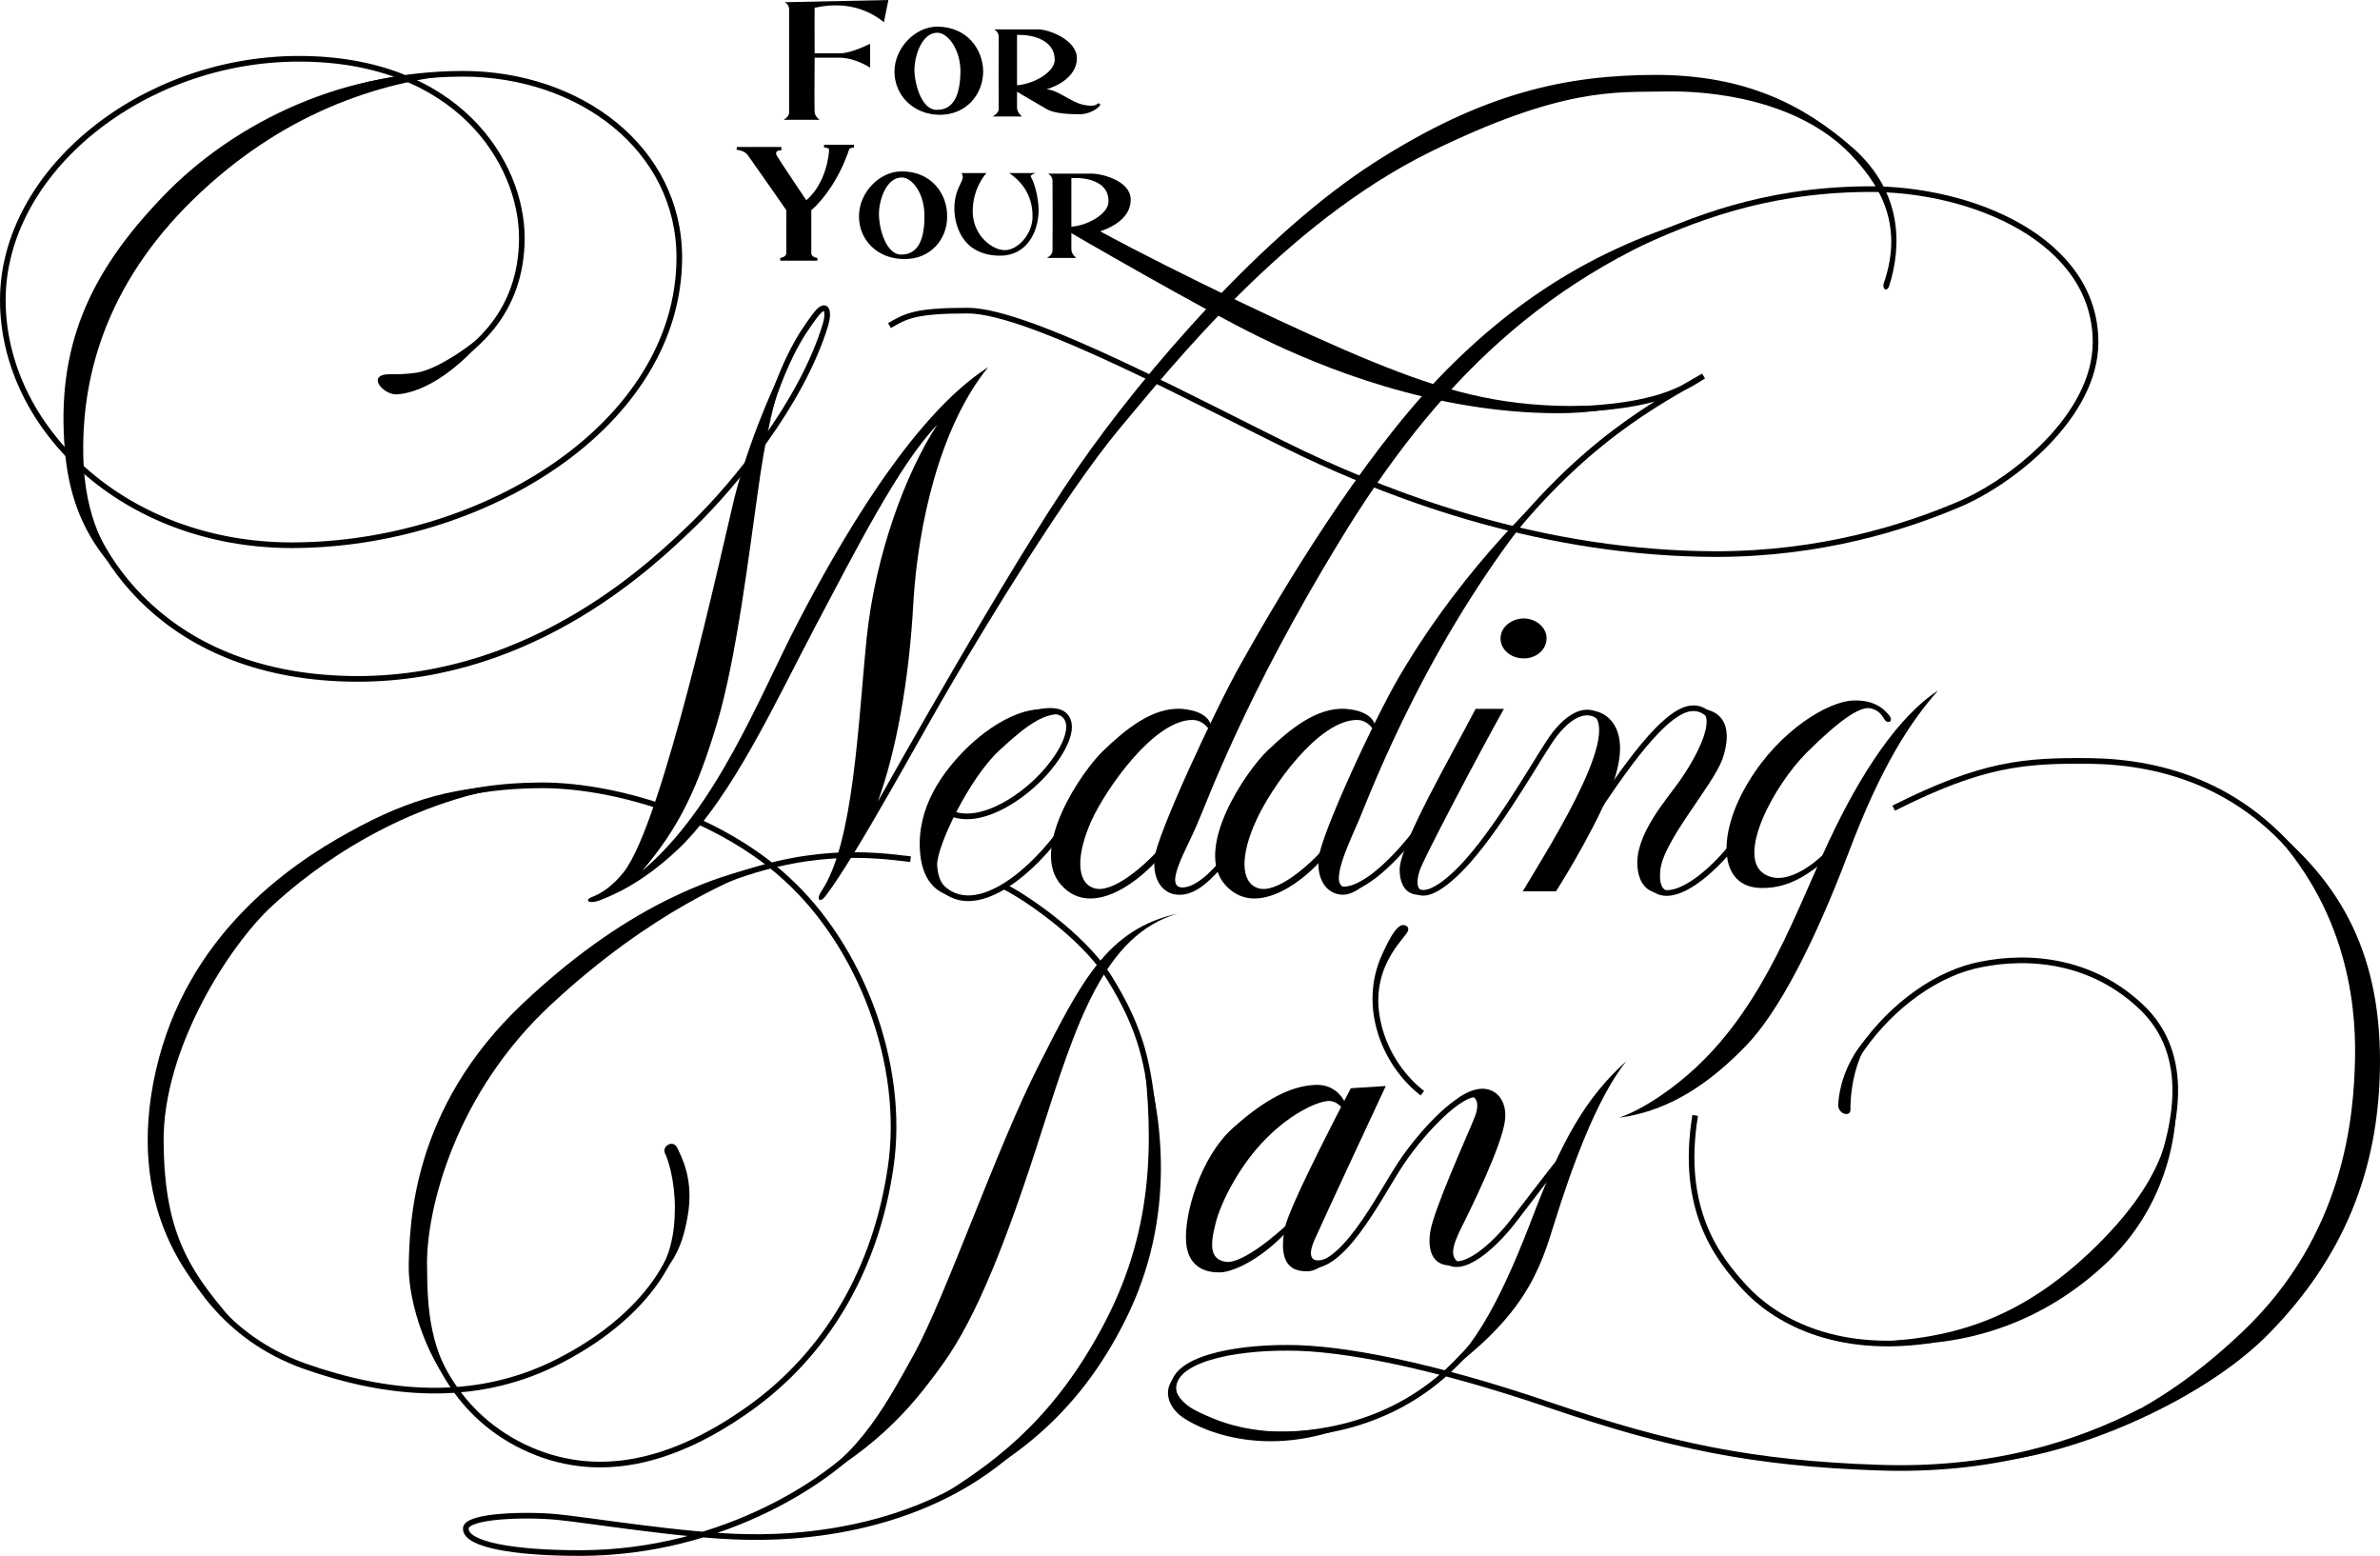<svg xmlns="http://www.w3.org/2000/svg" width="429.212" height="280.509"><path d="M151.31 10.398c2.968 0 5.601 1.801 5.601 1.801V7.9s-3.414 1.714-5.3 1.699c-1.836.015-4.7 0-4.7 0-.039-4.254 0-8.2 0-8.2 3.094-.66 7.922-1.05 12.5 2.602l.801-4-18.703.398s.797.34.8 1.301c-.003.867-.003 17.836 0 18.602-.003.797-1 1.297-1 1.297h6.5s-.937-.63-.898-1.5c-.039-.5-.039-5.153 0-9.7h4.399m17.699-4.501c-2.594-.004-4.063 3.813-4.098 6.7.035 2.793 1.407 7.246 4 7.203 3.23.043 4.258-2.942 4.301-7-.043-3.969-2.293-6.906-4.203-6.903V4.801c5.43.02 8.27 4.129 8.3 8.097-.03 4.059-2.968 7.778-7.8 7.801-4.758-.023-8.184-3.449-8.2-7.8.016-4.262 3.735-8.079 7.7-8.098v1.097M162.61 32c-2.62-.035-4.09 3.781-4.101 6.598.012 2.859 1.383 7.312 4 7.3 3.203.012 4.234-2.972 4.203-7 .031-4-2.223-6.933-4.101-6.898v-1.102c5.402-.011 8.242 4.098 8.199 8.102.043 4.023-2.895 7.742-7.7 7.7-4.785.042-8.21-3.384-8.199-7.7-.011-4.297 3.707-8.113 7.7-8.102V32M187.31 5.3c1.781.009 6.87 1.837 6.902 5.2-.031 3.422-3.754 5.117-5.5 5.598 1.684.043 3.902 1.804 5.7 2.5 1.28.511 2.964.609 3.398.203.351-.375.793.004.5.297-.805.89-2.239 1.48-3.598 1.5-1.383-.02-4.316-.02-5.902-.899-1.547-.883-5.801-3.398-5.801-3.398v-.903c3.273-.105 7.191-2.359 7.203-4.597-.012-3.633-4.027-4.614-6.8-4.5v13.097c0 .918.898 1.602.898 1.602h-5.301s1.078-.555 1.102-1.3c-.024-.821-.024-12.173 0-13.102-.024-.899-.801-1.297-.801-1.297h8M198.411 41.7c1.805-.567 5.524-2.266 5.5-5.7.024-3.352-5.066-4.656-6.902-4.7h-8s.832.434.8 1.298c.032.964.032 11.797 0 12.601.032.762-1 1.301-1 1.301h5.302s-.942-.672-.899-1.602v-12.8c2.727-.133 6.742.582 6.7 4.203.042 2.254-3.872 4.504-7.102 4.597v.903s23.718 13.816 34.601 19.097c10.844 5.29 31.04 13.61 53.7 13.602 9.44.008 18.398-2.8 18.398-2.8-7.91 1.6-12.477 1.468-16 1.5-13.574-.032-23.492-2.903-36-8-11.945-4.837-35.91-16.305-49.098-23.5m-53-5.602c3.614-3.059 4.137-8.473 4.098-9.098.04-.402-.898-.402-.898-.402v-.5h5.398v.5s-.8.023-.898.402c-1.672 4.996-4.477 8.91-6.801 10.898v7.7c-.024.82 1.101.902 1.101.902v.5h-6.699v-.5s1.07-.082 1.098-.902c-.028-.746 0-7.7 0-7.7s-6.422-9.23-7-10c-.594-.796-2-.898-2-.898l.101-.5h8v.598c-.89.004-1.152.394-.8 1 .3.57 5.3 8 5.3 8m32.5-4.898h-4.5c.149.405.41.6 0 1.5-.375.929-1.285 2.167-1.3 4.898.015 2.75 1.253 8.492 8.3 8.5 4.567-.008 6.852-3.989 6.899-8.2-.047-2.64-.895-5.25-1.399-6-.25-.382.899-.699.899-.699h-4.801c1.926 1.317 4.21 3.668 4.203 7.801.008 3.305-2.734 6.11-5 6.098-2.172.011-5.758-2.532-5.8-7 .042-4.407 2.5-6.899 2.5-6.899"/><path fill="none" stroke="#000" stroke-width="1.018" d="M283.411 73.8c14.844-.5 19.672-3.37 23.801-6-7.785 4.587-22.008 11.5-37.902 32.5"/><path d="M68.61 67.8c-1.519.88.81 3.282 2.801 3.298 1.926-.016 9.168-1.192 17.801-12.5-4.133 3.675-10.2 7.98-14.101 8.601-3.93.555-5.497-.035-6.5.602"/><path fill="none" stroke="#000" stroke-width="1.018" d="M81.212 65.598c4.063-2.739 12.875-9.004 12.899-22.7-.024-13.707-11.77-32.304-40.2-32.3C25.571 10.594.517 30.953.51 54.098c.007 23.05 21.929 44.191 52.1 44.202 34.62-.012 69.859-21.739 69.898-51.903-.04-19.558-17.852-33.062-39-33.097-11.934.035-20 2.797-20 2.797"/><path fill="none" stroke="#000" stroke-width="1.018" d="M14.009 86.5c1.973 12.77 15.48 35.867 50.5 35.898 32.121-.03 53.848-21.367 60.703-28 6.848-6.68 19.375-21.554 23.7-36 .636-2.238.179-4.347-2-1.398-2.126 2.922-6.239 8.207-10.301 24.3"/><path d="M83.509 13.3c-20.156-1.14-40.906 8.255-54.2 22.2-13.327 13.852-19.226 27.207-17.597 45.8 1.137 13.66 7.598 19.927 11.098 23.598-4.48-6.218-8.004-12.87-7.801-25 .187-12.144 3.906-28.394 19.8-43.898 15.821-15.422 33.239-21.297 48.7-22.7m59.101 50.5c-2.914 4.735-7.808 16.481-10.199 26.098-2.308 9.567-12.879 58.309-19.902 67.301-2.004 2.54-4.133 3.926-5.7 4.5-1.566.602-.59 1.387 1.403.602 1.926-.781 7.36-2.778 14.297-9.403 9.55-9.195 17.578-26.812 24.602-40.097 7.07-13.336 15.097-29.192 21.898-36.203-5.629 8.578-11.11 23.257-12.7 38.3-1.542 15.106-2.323 37.223-8.198 45.801-.946 1.426-.31 2.254.8.801 5.66-7.422 17.407-29.344 23.098-38.902 5.66-9.625 19.953-33.313 29.703-45.098 9.824-11.703 29.977-37.168 56.2-50.102 23.898-11.714 33.49-10.738 42.096-10.898 8.621-.23 24.281 1.52 33.703 11.3 4.473 4.716 9.957 11.962 6 23.298-.332 1.093.649 1.59 1 .402 2.172-6.848 2.563-16.633-6.402-24.7-9.043-7.984-19.614-13.269-35.7-13.3-16.015.031-31.09 3.16-50.898 15.898-19.734 12.711-41.07 37.18-53.402 55-12.332 17.809-34.649 57.739-36 60.102 3.308-9.016 5.66-21.938 6.402-35.8.82-13.934 4.738-31.747 13.5-42.5-13.851 8.796-27.164 32.284-34.203 45.8-7.055 13.5-14.688 33.664-28.2 45 6.66-7.816 9.989-14.863 13.5-26.602 3.536-11.75 5.884-31.52 7.302-41.3 1.324-9.797 3.085-18.41 6-25.297"/><path fill="none" stroke="#000" stroke-width="1.018" d="M171.411 146.598c5.086 2.195 12.024-2.2 16-6.2 3.57-3.546 7.172-9.316 4.399-11.597-2.004-1.54-6.7.199-6.7.199"/><path d="M191.81 128.8c-5.918-3.105-13.551 2.18-17.7 6.298-4.074 4.105-8.773 10.367-8.199 18.402.602 8.02 6.082 8.41 8.598 8.398-4.082-1.164-5.254-2.535-5.5-5.898-.145-3.29 5.727-15.625 11.203-20.7 5.484-5.105 8.422-6.863 11.598-6.5"/><path fill="none" stroke="#000" stroke-width="1.018" d="M169.411 159.598c5.715 6.226 15.305-1.016 21.399-9"/><path d="M218.411 131s-.023-2.762-5.3-3.2c-5.293-.343-10.188 3.766-14.102 7.5-3.918 3.708-13.508 17.802-7.598 24.298 5.836 6.422 15.035-1.801 17.399-4.7l.402-2c-2.57 2.942-8.637 8.422-12 7.2-3.152-1.075-3.098-6.02-.402-12.098 2.785-6.059 11.386-18.195 18.199-18.2 2.203.005 3.203 2 3.203 2l.2-.8"/><path d="M220.11 155.098s-3.878 5.05-7 4.902c-3.14-.242.774-6.703 2.7-11.2 1.988-4.507 8.644-23.105 25.699-51.1 17.008-27.99 37.168-48.74 70.402-59.9-21.683 5.29-37.93 15.27-52.402 30.298-14.211 14.82-28.152 38.023-35.797 51.703-4.543 8.047-15.113 30.754-15.5 34.898-.394 4.078 1.563 6.426 4.098 6.602 2.554.219 5.031-1.48 8-4.903l-.2-1.3"/><path d="M248.009 131s-.016-2.762-5.297-3.2c-5.289-.343-10.18 3.766-14.101 7.5-3.91 3.708-13.504 17.802-7.602 24.298 5.844 6.422 15.043-1.801 17.402-4.7l.399-2c-2.559 2.942-8.63 8.422-12 7.2-3.145-1.075-3.09-6.02-.301-12.098 2.695-6.059 11.297-18.195 18.203-18.2 2.11.005 3.098 2 3.098 2l.199-.8"/><path d="M252.212 122.2c-4.598 7.921-14.004 28.355-14.402 32.5-.387 4.077 1.57 6.425 4.101 6.6 2.559.22 5.383-2.652 8.399-6 0 0-4.469 4.848-7.598 4.7-3.137-.242.34-7.488 2.297-12 1.957-4.492 12.918-34.441 35-60.3 0 0-15.426 13.331-27.797 34.5"/><path fill="none" stroke="#000" stroke-width="1.018" d="M295.11 44.098c9.797-4.336 22.524-9.82 41.5-10 18.997-.211 41.313 9.187 41.301 27.601.012 13.297-15.058 25.238-24.8 29.301-9.836 4.16-24.711 8.855-43.5 8.898-30.934-.043-57.555-10.027-74.801-18.199-17.207-8.27-48.918-25.691-60.301-25.699-9.563.008-11.129.984-14.098 2.7m80.5 101.398c3.707 1.617 9.969-4.258 14.5-10.098"/><path d="M266.11 127.8h5.102c-4.082 7.29-14.652 27.259-15.203 29.2-.625 1.973-.82 4.32 2.102 3.5-2.336 1.605-5.665 1.02-5.7-3.7.035-4.679 9.434-20.73 13.7-29m8.699-9.1c2.246.023 4.105-1.587 4.101-3.602.004-1.961-1.855-3.57-4.101-3.598-2.34.027-4.2 1.637-4.2 3.598 0 2.015 1.86 3.625 4.2 3.601"/><path fill="none" stroke="#000" stroke-width="1.018" d="M254.61 159.8c1.165 1.72 3.325 1.91 7.602-2 6.484-5.874 14.117-19.382 17.098-23.902 2.89-4.484 6.808-7.222 9.699-4.097"/><path d="M285.712 128.2c3.461-.786 9.606 2.78 4.5 14.698-3.535 8.352-9.601 17.801-9.601 17.801h-6c5.242-8.773 19.726-31.48 11.101-32.5"/><path fill="none" stroke="#000" stroke-width="1.018" d="M286.911 147.598c3.317-4.676 12.516-19.59 18.2-19.899 3.125-.242 4.5 3.301 4.5 3.301"/><path d="M305.11 127.7c6.454-.243 7.239 4.26 5.5 9.198-1.785 4.848-10.789 14.832-11.199 20.102-.375 4.125 1.684 3.969 3.2 3.5-1.618.758-6.708 1.8-7.301-4.102-.578-5.843 5.293-12.3 7.601-15.597 2.39-3.36 8.262-13.149 2.2-13.102"/><path fill="none" stroke="#000" stroke-width="1.018" d="M298.009 160c3.766 3.605 11.262-3.328 14.703-7.902"/><path d="M340.712 129c-.594-.742-2.328-2.914-6.601-2.7-4.34.177-13.149 5.266-18.801 14.7-5.703 9.36-5.516 19.148 2.5 19.098 5.304.05 8.828-3.082 11-4.598l1.199-2.602c-1.61 1.704-7.484 7.317-11.797 4.7-5.148-3.121 1.574-15.852 7.598-21.899 6.113-6.09 9.703-8.37 11.5-8 1.726.41 2.05 1.324 2.601 2.102.625.789 1.602.203.801-.801"/><path d="M349.509 124.5c-7.016 4.523-13.867 14.703-19.7 27.2-5.913 12.558-11.394 29.003-23.898 40.698-3.664 3.461-9.222 7.489-13.902 9.102 9.574-1.223 17.012-6.902 22.902-13 5.852-6.035 12.313-18.566 18.399-34.602 6.05-16.066 11.336-23.894 16.199-29.398"/><path fill="none" stroke="#000" stroke-width="1.018" d="M341.509 145.7c16.055-8.063 23.496-8.65 35.8-8.5 12.36.241 28.606 4.155 40.403 21.6"/><path d="M406.911 147c14.664 10.797 22.301 24.11 22.301 44.3 0 20.134-7.047 35.794-19.8 48.9-12.696 13.124-38.145 23.304-52.801 23.5 13.875-2.74 29.144-5.872 47.699-23.5 18.636-17.606 20.203-39.141 20.402-49.5.191-10.391-1.766-28.595-17.8-43.7"/><path fill="none" stroke="#000" stroke-width="1.018" d="M386.212 254.398c-11.746 6.04-27.14 10.926-47.5 10.2-22.45-.766-37.586-3.899-59-11.2-21.39-7.316-37.836-10.449-47.5-10.398-9.648-.05-20.871 2.04-20.601 7.5.253 5.5 9.648 7.852 17.5 8.098 7.808.273 21.183-1.36 32.101-11.5 3.387-3.133 9.098-9.899 9.098-9.899"/><path d="M214.31 246.5c-5.125 2.52-4.145 6.434-1.598 8.598 2.543 2.14 15.266 8.797 32.297 1.203-16.637 4.265-25.25-.04-29-1.801-3.691-1.762-6.04-5.285-1.7-8m43.801 2.898c8.04-5.664 13.325-17.02 18.399-30.3 5.105-13.34 9.414-21.172 16.8-27.797-5.628 7.02-10.128 20.133-12.898 28.898-2.71 8.852-5.453 17.66-22.3 29.2"/><path fill="none" stroke="#000" stroke-width="1.018" d="M260.31 226.7c2.906 3.917 9.558-2.54 12.699-6.7 3.125-4.063 7.43-9.738 8.8-11.3"/><path d="M263.61 227.898c-2.355-1-1.765-3.152 0-6.699 1.758-3.5 7.239-14.66 7.801-19.199.614-4.465-3.11-7.988-8.601-3.902 3.34-1.54 4.32.418 3.101 3.402-1.129 2.887-7.394 16.59-8 20.7-.57 4.113.996 6.85 5.7 5.698"/><path fill="none" stroke="#000" stroke-width="1.018" d="M266.31 197.3c-2.899-.35-9.36 6.11-13.5 12.2-4.082 6.047-11.13 20.922-17.801 18.398"/><path d="M240.509 226.3c-3.328 1.774-5.29 1.184-3.297-3.1 1.926-4.325 12.7-27.4 12.7-27.4l-6.301.4s-11.13 21.109-11.899 25.198c-.797 4.13-.445 7.848 3.899 7.801 2.156.047 3.527-1.715 4.898-2.898"/><path d="M242.81 199.3s-1.324-3.917-5.598-3.702c-4.34.175-9.039 2.527-14.902 7.8-5.88 5.297-8.817 15.672-8.399 20.602.364 4.855 4.086 5.441 6 5.398 2 .043 7.09-1.914 12.2-7.398l.8-2c-2.386 2.395-8.847 7.879-11.8 7.5-2.918-.406-2.918-2.95-1.899-6.902.938-3.88 4.461-10.73 9.2-15.399 4.656-4.726 9.745-6.879 11.5-6.699 1.769.21 2.597 2 2.597 2l.3-1.2"/><path fill="none" stroke="#000" stroke-width="1.018" d="M256.509 197.098c-6.996-5.434-10.914-15.809-6.797-24.797 1.711-3.774 2.93-5.496 3.7-4.903.796.579-6.837 5.668-5.102 16m57.402 17.7c-2.762 16.797 3.895 25.605 9 31.101 5.074 5.465 15.84 12.121 33.7 9.399M334.81 190.5c5.14-8.035 13.164-14.3 21-16.3 7.824-1.915 20.156-2.11 30.101 7.1 10.024 9.188 5.715 22.891 3.801 29"/><path d="M392.009 192.8c1.574 8.848-.383 23.528-11.7 34.5-11.39 10.954-26.464 16.63-44.097 14.7 14.7-.418 27.617-3.355 41.899-17.402 14.3-14.141 13.71-23.344 13.898-31.797m-52.899-7.903c-6.894 5.395-7.578 12.832-7.601 14.403.023 1.562 2.176 2.152 2.203.797-.027-1.387.07-9.805 5.399-15.2m-126.7-20.198c-12.816 2.82-17.515 12.48-25.101 27.398-7.551 14.836-16.688 41.457-22.399 51.902-5.773 10.434-10.73 19.832-23.8 26.398 16.464-8.394 22.988-16.226 29-24.597 5.992-8.332 11.476-22.164 17.699-41.703 6.304-19.614 11.265-35.532 24.601-39.399m-43.402 105.399c9.184-5.746 20.144-13.055 29.5-30.297 9.437-17.207 9.7-33.39 7.602-50.403 3.14 10.227 6.273 28.235-2.301 46.801-8.653 18.496-21.18 27.633-34.801 33.899"/><path fill="none" stroke="#000" stroke-width="1.018" d="M157.61 257.8c-6.562 8.446-26.921 22.212-53 22.2-12.027.012-20.64-1.543-20.601-4.402-.04-2.371 10.926-2.633 16.402-2.098 5.485.508 22.973 3.426 34.2 3.598 13.699.304 36.992-2.633 52.5-20.098m20.898-56.102c-.977-8.648-1.883-14.878-8-24.699-4.918-7.828-16.074-15.074-19-16.398m-16.797-4.903c-6.898-.82-18.84-2.386-35.703 4.7"/><path d="M140.11 155.5c-9.421 1.906-25.667 6.41-45.8 25.398-20.192 18.989-20.387 39.934-20.598 47-.18 7.028 3.54 18.184 9.598 24.301-5.864-9.054-6.254-15.512-6.301-24.699.047-9.215 4.742-30.16 22.602-46.602 17.769-16.445 33.234-22.902 40.5-25.398"/><path fill="none" stroke="#000" stroke-width="1.018" d="M76.509 237.7c.937 4.273 4.46 16.605 17.8 23.1 13.282 6.423 27.18 2.9 40.903-6.902 13.684-9.773 22.688-24.847 25.399-43.398 2.769-18.64-5.45-39.977-18.801-52.102-4.73-4.363-10.305-7.78-16.098-10.398m-5.703-2.3c-8.45-2.962-16.836-4.25-23.2-4.102-12.12.148-18.581 2.89-22.698 4.3"/><path fill="none" stroke="#000" stroke-width="1.018" d="M31.411 223.8c2.774 5.84 8.645 17.192 23.5 22.5 14.899 5.262 30.364 6.634 44.899-.402 14.437-7.058 22.27-17.433 23-26.398"/><path d="M117.411 232c3.492-5.102 4.274-9.406 4.301-14.3-.027-4.895-1.2-8.614-1.8-9.802-.575-1.164 1.382-2.53 2.199-1 .75 1.602 3.097 5.711 1.898 12.403-1.148 6.62-3.106 8.773-6.598 12.699m-23.902-90.402c-10.582.148-19.195 2.105-30.5 8.402-11.402 6.23-29.41 18.957-34.898 43-5.473 24.11 5.292 39.184 15.699 47.2-9.43-10.56-14.13-17.216-14.301-34.2-.219-17.078 12.113-35.867 19.602-42.7 7.39-6.87 23.44-18.812 44.398-21.702"/></svg>
